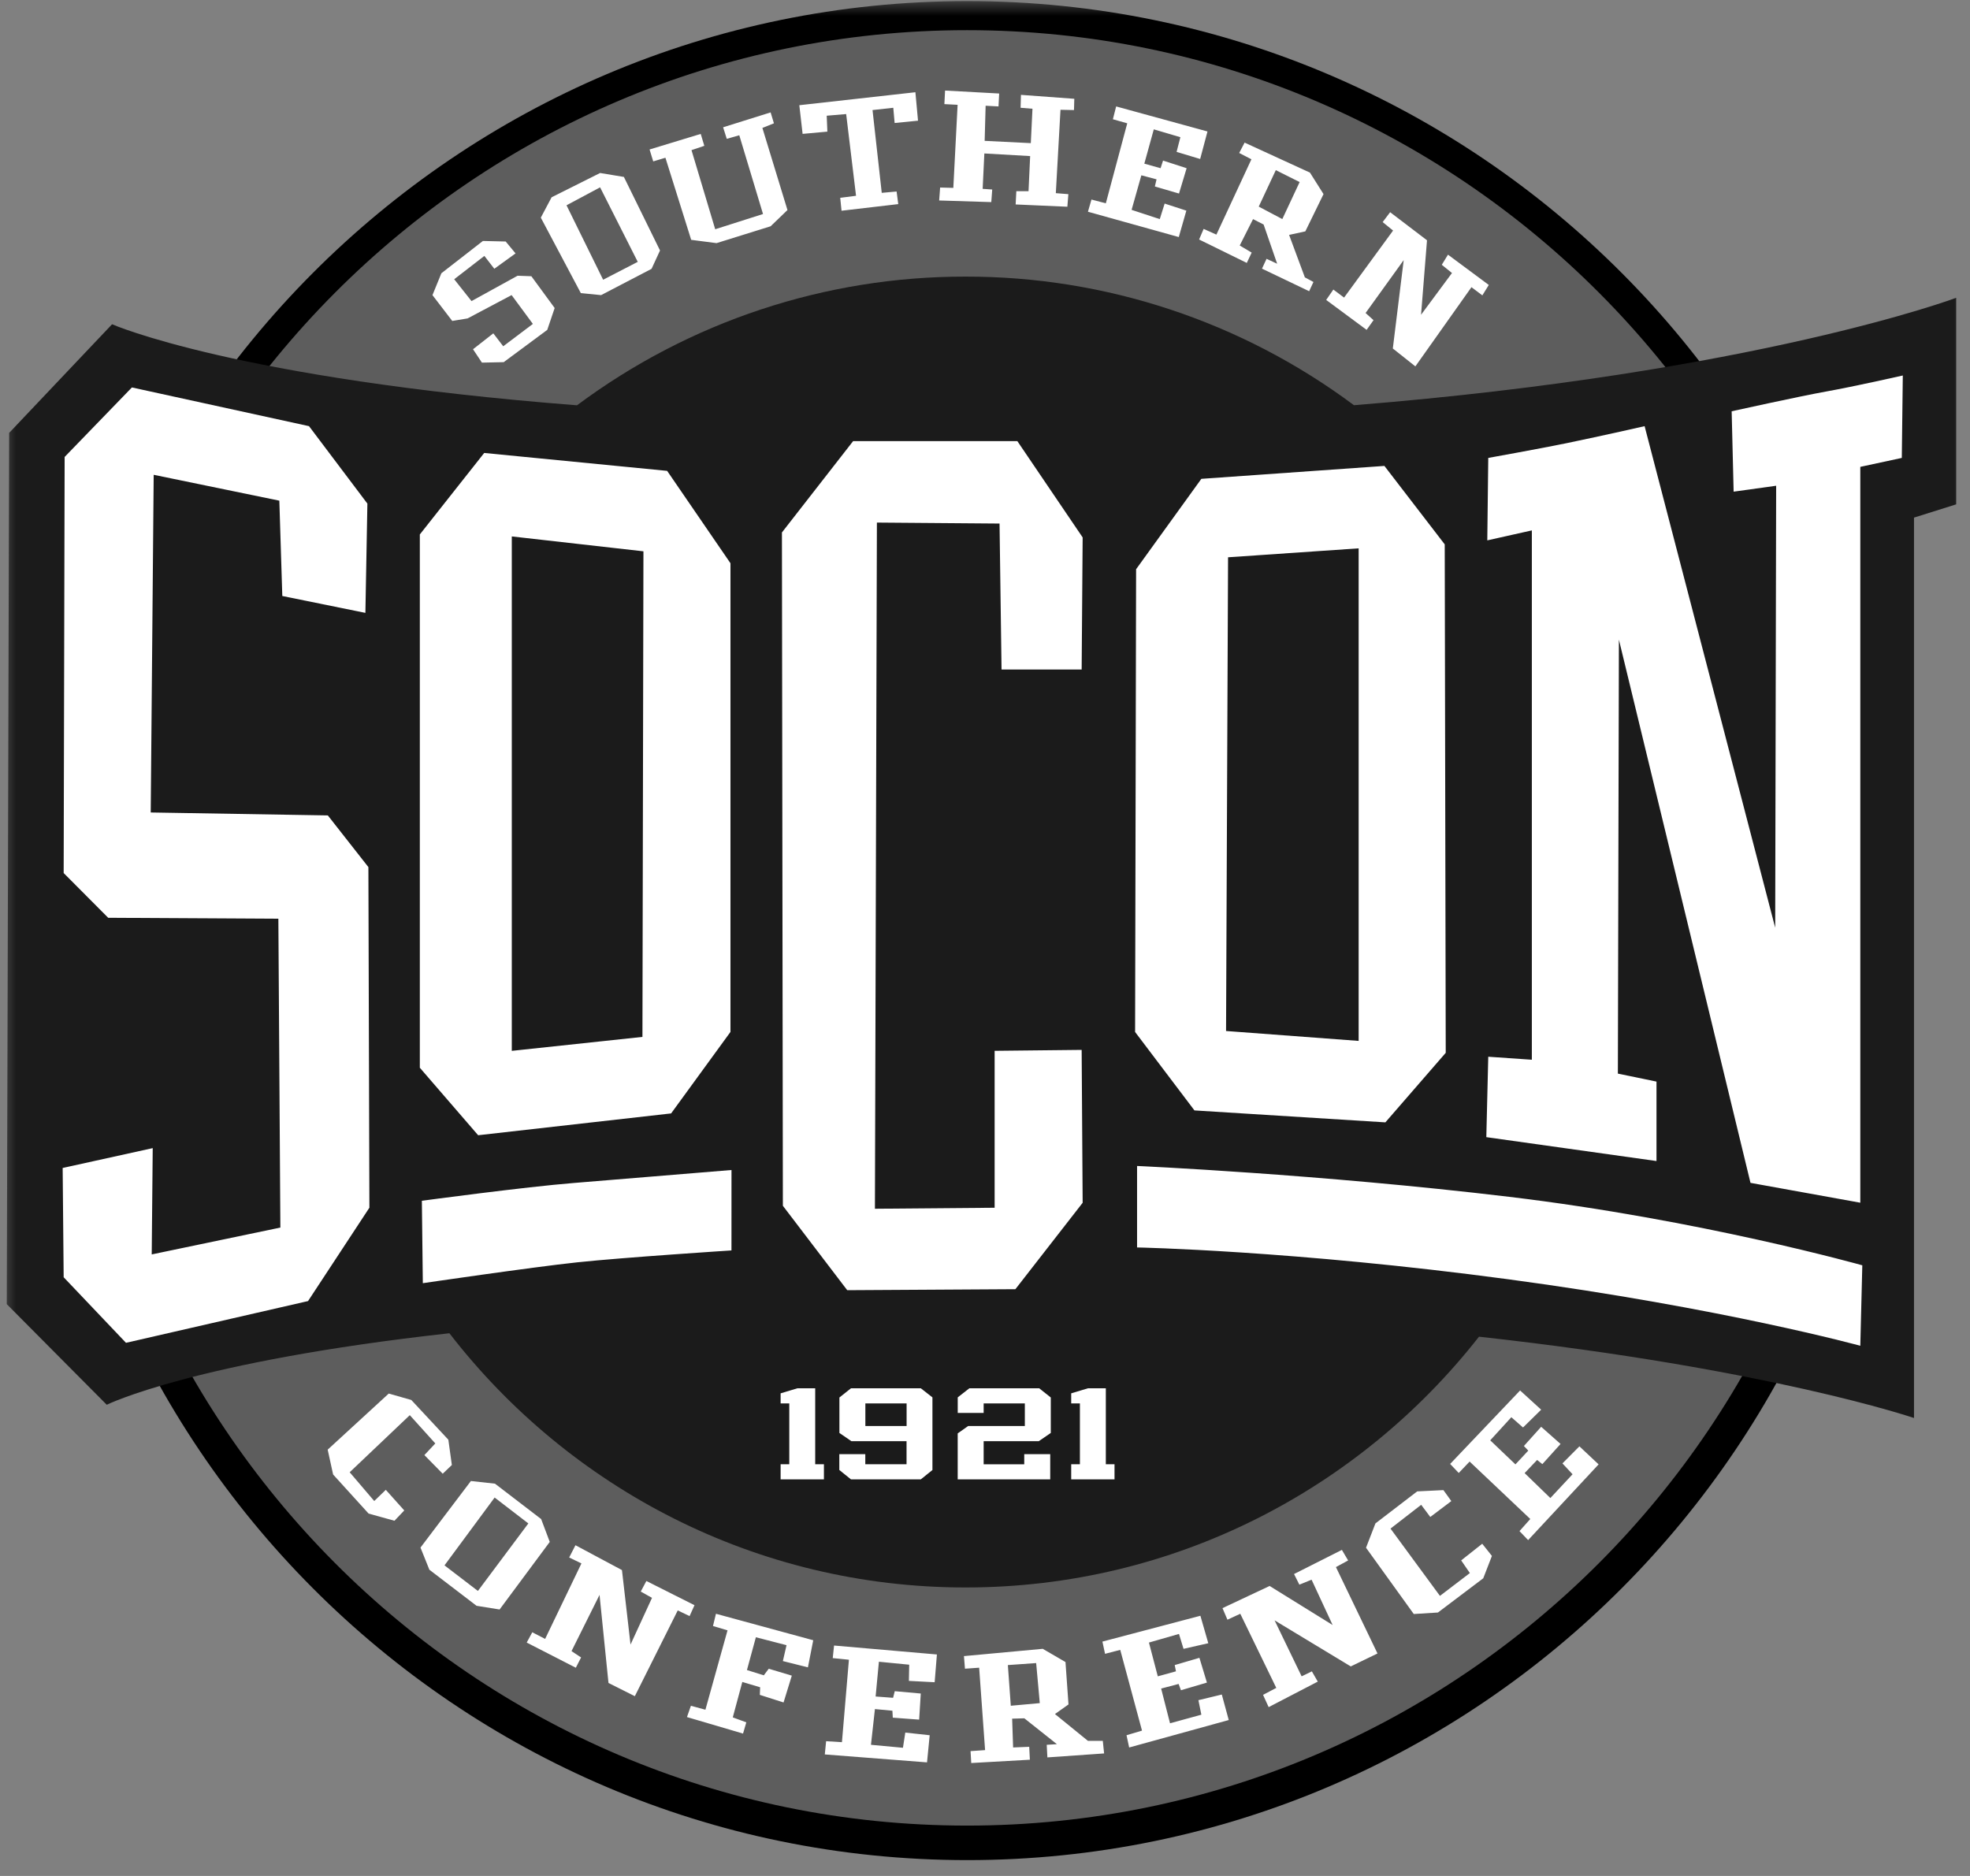 <svg width="63" height="60" viewBox="0 0 63 60" fill="none" xmlns="http://www.w3.org/2000/svg">
<rect x="0" y="0" width="63" height="60" fill="#808080" stroke="none"/>
<g clip-path="url(#clip0_20005_254177)">
<mask id="mask0_20005_254177" style="mask-type:luminance" maskUnits="userSpaceOnUse" x="0" y="0" width="63" height="60">
<path d="M63 0H0V60H63V0Z" fill="white"/>
</mask>
<g mask="url(#mask0_20005_254177)">
<path d="M30.934 59.493C47.29 59.493 60.549 46.183 60.549 29.764C60.549 13.345 47.29 0.035 30.934 0.035C14.578 0.035 1.319 13.345 1.319 29.764C1.319 46.183 14.578 59.493 30.934 59.493Z" fill="black"/>
<path d="M30.925 0.965C15.128 0.965 2.325 13.82 2.325 29.678C2.325 45.534 15.128 58.389 30.925 58.389C46.72 58.389 59.526 45.534 59.526 29.678C59.526 13.82 46.72 0.965 30.925 0.965Z" fill="#5D5D5D"/>
<path d="M43.298 12.959C39.707 10.282 35.351 8.84 30.877 8.847C26.402 8.84 22.044 10.284 18.452 12.963C7.535 12.112 3.584 10.371 3.584 10.371L0.293 13.845L0.216 41.711L3.414 44.929C3.414 44.929 6.209 43.546 14.372 42.642C18.192 47.586 24.163 50.773 30.878 50.773C37.542 50.773 43.473 47.633 47.298 42.752C56.617 43.782 61.209 45.353 61.209 45.353V16.555L62.558 16.131V9.525C62.558 9.525 56.149 11.929 43.298 12.96" fill="#1B1B1B"/>
<path d="M30.223 2.896L30.201 3.33L30.624 3.352L30.487 6.009L30.065 5.998L30.034 6.412L31.701 6.464L31.731 6.061L31.425 6.04L31.479 4.908L32.944 4.992L32.892 6.115H32.502L32.48 6.539L34.134 6.612L34.166 6.21L33.765 6.178L33.914 3.511L34.346 3.52L34.356 3.16L32.65 3.034L32.638 3.447L33.018 3.478L32.965 4.578L31.489 4.505L31.52 3.382L31.932 3.404L31.953 2.991L30.222 2.896H30.223ZM29.274 2.95L25.562 3.365L25.667 4.282L26.459 4.21L26.438 3.701L27.06 3.648L27.376 6.262L26.87 6.327L26.912 6.74L28.726 6.528L28.673 6.125L28.198 6.168L27.903 3.52L28.567 3.447L28.61 3.934L29.358 3.86L29.274 2.95ZM35.694 3.404L35.59 3.814L36.049 3.944L35.364 6.503L34.905 6.382L34.792 6.772L37.697 7.582L37.939 6.737L37.245 6.511L37.089 7.008L36.188 6.712L36.5 5.607L36.986 5.736L36.932 5.964L37.704 6.19L37.948 5.38L37.194 5.136L37.115 5.38L36.595 5.234L36.898 4.137L37.748 4.388L37.627 4.858L38.381 5.085L38.615 4.205L35.694 3.404ZM24.644 3.595L23.125 4.071L23.242 4.441L23.642 4.326L24.401 6.845L22.872 7.332L22.114 4.802L22.524 4.664L22.409 4.283L20.773 4.781L20.89 5.162L21.28 5.045L22.104 7.671L22.915 7.776L24.644 7.237L25.183 6.718L24.381 4.092L24.75 3.944L24.644 3.595ZM39.802 4.561L39.629 4.893L40.02 5.094L38.9 7.504L38.492 7.321L38.347 7.66L39.872 8.409L40.028 8.079L39.646 7.852L40.072 7.008L40.41 7.181L40.843 8.435L40.504 8.278L40.358 8.592L41.866 9.314L42.004 9.019L41.729 8.871L41.225 7.513L41.744 7.4L42.326 6.208L41.892 5.521L39.802 4.561ZM40.8 5.442L41.562 5.823L41.008 7.007L40.254 6.608L40.8 5.442ZM19.191 5.533L17.64 6.31L17.295 6.961L18.575 9.375L19.223 9.439L20.837 8.598L21.107 8.011L19.952 5.659L19.191 5.533ZM19.191 5.992L20.395 8.375L19.288 8.947L18.117 6.566L19.191 5.992ZM44.456 6.787L44.217 7.103L44.55 7.374L42.983 9.518L42.64 9.261L42.411 9.593L43.704 10.55L43.925 10.24L43.671 10.011L44.89 8.319L44.542 11.146L45.263 11.718L47.057 9.185L47.405 9.447L47.611 9.114L46.306 8.145L46.108 8.469L46.434 8.732L45.445 10.067L45.635 7.685L44.456 6.787ZM15.443 7.707L14.115 8.74L13.83 9.439L14.463 10.265L14.953 10.184L16.361 9.438L17.041 10.36L16.093 11.075L15.776 10.662L15.127 11.17L15.412 11.598L16.108 11.583L17.501 10.551L17.738 9.852L16.993 8.835L16.552 8.819L15.079 9.63L14.525 8.931L15.49 8.185L15.808 8.596L16.487 8.105L16.172 7.724L15.443 7.707ZM60.851 12.01C60.851 12.01 59.3 12.361 58.415 12.519C57.529 12.678 55.378 13.154 55.378 13.154L55.441 15.725L56.801 15.536L56.77 29.67L52.594 13.63C52.594 13.63 51.279 13.93 50.106 14.173C49.261 14.347 47.594 14.646 47.594 14.646L47.563 17.283L48.988 16.964V33.894L47.594 33.798L47.532 36.37L52.974 37.134V34.593L51.739 34.338L51.772 20.458L55.98 37.832L59.492 38.467V14.932L60.819 14.646L60.851 12.01ZM4.219 12.391L2.067 14.615L2.036 27.923L3.46 29.354L8.902 29.384L8.966 39.262L4.852 40.121L4.884 36.721L2.004 37.356L2.036 40.851L4.029 42.948L9.851 41.613L11.813 38.627L11.781 27.733L10.484 26.08L4.82 25.986L4.915 15.186L8.933 16.013L9.028 19.062L11.685 19.602L11.749 16.107L9.882 13.63L4.219 12.392V12.391ZM27.283 14.108L25.006 17.03L25.036 38.565L27.094 41.265L32.472 41.233L34.623 38.469L34.591 33.579L31.808 33.609V38.628L27.98 38.66L28.043 16.714L31.965 16.745L32.029 21.413H34.591L34.623 17.189L32.534 14.108H27.283ZM15.483 14.489L13.426 17.094V34.15L15.291 36.309L21.462 35.611L23.36 33.005V18.014L21.335 15.06L15.483 14.487V14.489ZM44.273 14.902L38.419 15.315L36.332 18.206L36.3 33.006L38.198 35.515L44.304 35.897L46.234 33.673L46.202 17.411L44.273 14.902ZM16.367 17.157L20.577 17.633L20.545 33.164L16.367 33.61V17.157ZM43.449 17.538V33.292L39.209 32.975L39.273 17.824L43.449 17.538V17.538ZM36.363 37.293V39.898C36.363 39.898 41.362 39.994 48.228 40.915C55.094 41.836 59.492 43.043 59.492 43.043L59.556 40.469C59.556 40.469 54.366 39.009 48.258 38.278C42.152 37.548 36.362 37.292 36.362 37.292L36.363 37.293ZM23.393 37.421C23.393 37.421 19.944 37.707 18.361 37.835C16.779 37.961 13.491 38.405 13.491 38.405L13.522 41.041C13.522 41.041 16.971 40.533 18.457 40.374C19.945 40.216 23.392 39.993 23.392 39.993L23.393 37.421ZM25.502 44.402L24.964 44.564V44.886H25.241V46.832H24.964V47.316H26.349V46.832H26.07V44.402H25.502ZM27.215 44.402L26.844 44.697V45.831L27.228 46.094H28.991V46.832H27.672V46.509H26.841V47.015L27.214 47.316H29.446L29.819 47.017V44.693L29.447 44.402H27.214H27.215ZM31 44.402L30.628 44.693V45.19H31.457V44.886H32.774V45.609H30.962L30.627 45.845V47.316H33.586V46.509H32.755V46.833H31.457V46.094H33.22L33.604 45.831V44.697L33.233 44.402H31ZM34.794 44.402L34.257 44.564V44.886H34.535V46.832H34.257V47.316H35.642V46.832H35.364V44.402H34.794ZM48.612 44.472L46.375 46.822L46.65 47.111L46.998 46.746L48.938 48.583L48.593 48.97L48.869 49.258L51.123 46.836L50.509 46.259L49.966 46.805L50.29 47.152L49.58 47.913L48.757 47.115L49.156 46.695L49.324 46.828L49.906 46.183L49.286 45.634L48.734 46.248L48.874 46.396L48.463 46.836L47.657 46.067L48.332 45.328L48.706 45.656L49.286 45.087L48.612 44.472ZM12.432 44.571L10.479 46.365L10.653 47.16L11.788 48.41L12.615 48.639L12.928 48.309L12.338 47.65L11.968 48.008L11.183 47.088L13.105 45.262L13.921 46.166L13.572 46.539L14.158 47.135L14.45 46.856L14.338 46.047L13.153 44.776L12.432 44.571ZM27.674 44.886H28.993V45.609H27.674V44.886ZM15.06 47.367L13.447 49.497L13.731 50.205L15.24 51.359L15.977 51.477L17.581 49.316L17.306 48.585L15.829 47.453L15.06 47.368V47.367ZM46.16 47.659L45.321 47.7L43.986 48.724L43.685 49.502L45.212 51.622L45.985 51.574L47.434 50.479L47.711 49.764L47.401 49.375L46.728 49.907L47.006 50.312L46.049 51.042L44.468 48.89L45.449 48.129L45.74 48.518L46.413 48.01L46.16 47.659ZM15.82 47.898L16.896 48.725L15.283 50.884L14.215 50.066L15.818 47.897L15.82 47.898ZM18.403 49.422L18.202 49.814L18.594 50.004L17.433 52.418L17.022 52.206L16.844 52.535L18.415 53.34L18.583 53.011L18.277 52.809L19.173 51.01L19.459 53.827L20.302 54.25L21.674 51.507L22.053 51.688L22.21 51.34L20.671 50.566L20.491 50.904L20.851 51.105L20.164 52.599L19.89 50.217L18.403 49.422ZM42.913 49.571L41.383 50.343L41.553 50.683L41.944 50.524L42.617 51.974L40.602 50.725L39.095 51.434L39.253 51.804L39.664 51.614L40.815 53.985L40.392 54.208L40.571 54.6L42.142 53.784L41.953 53.456L41.626 53.615L40.761 51.825L43.197 53.298L44.052 52.884L42.723 50.121L43.113 49.909L42.913 49.571ZM22.896 51.614L22.801 52.006L23.266 52.144L22.559 54.683L22.095 54.557L21.969 54.918L23.762 55.446L23.867 55.087L23.434 54.928L23.739 53.795L24.309 53.965L24.299 54.208L25.058 54.451L25.322 53.593L24.584 53.372L24.426 53.583L23.887 53.414L24.173 52.365L25.153 52.619L25.036 53.127L25.837 53.328L26.007 52.461L22.896 51.614ZM38.388 51.678L35.255 52.504L35.339 52.895L35.825 52.769L36.521 55.351L36.026 55.499L36.11 55.891L39.295 55.013L39.073 54.197L38.325 54.378L38.419 54.842L37.417 55.117L37.133 54.006L37.692 53.859L37.766 54.06L38.597 53.815L38.357 53.023L37.567 53.255L37.607 53.455L37.026 53.615L36.743 52.535L37.703 52.259L37.849 52.736L38.641 52.556L38.388 51.677L38.388 51.678ZM26.673 52.63L26.631 53.032L27.148 53.084L26.925 55.721L26.419 55.69L26.377 56.113L29.646 56.367L29.731 55.499L28.951 55.414L28.876 55.9L27.853 55.805L27.98 54.662L28.539 54.715L28.551 54.937L29.394 55L29.446 54.165L28.614 54.09L28.561 54.302L28.002 54.26L28.107 53.148L29.076 53.243L29.066 53.761L29.89 53.804L29.962 52.916L26.673 52.63ZM33.347 52.735L30.827 52.968L30.859 53.371L31.313 53.339L31.503 55.975L31.038 56.007L31.06 56.388L32.935 56.282L32.914 55.869L32.399 55.89L32.368 54.969L32.758 54.958L33.8 55.785L33.474 55.805L33.495 56.208L35.309 56.081L35.267 55.679H34.792L33.737 54.821L34.17 54.514L34.074 53.158L33.347 52.735ZM33.136 53.191L33.252 54.472L32.325 54.556L32.231 53.255L33.136 53.191Z" fill="white"/>
</g>
</g>
<defs>
<clipPath id="clip0_20005_254177">
<rect width="63" height="60" fill="white"/>
</clipPath>
</defs>
</svg>
